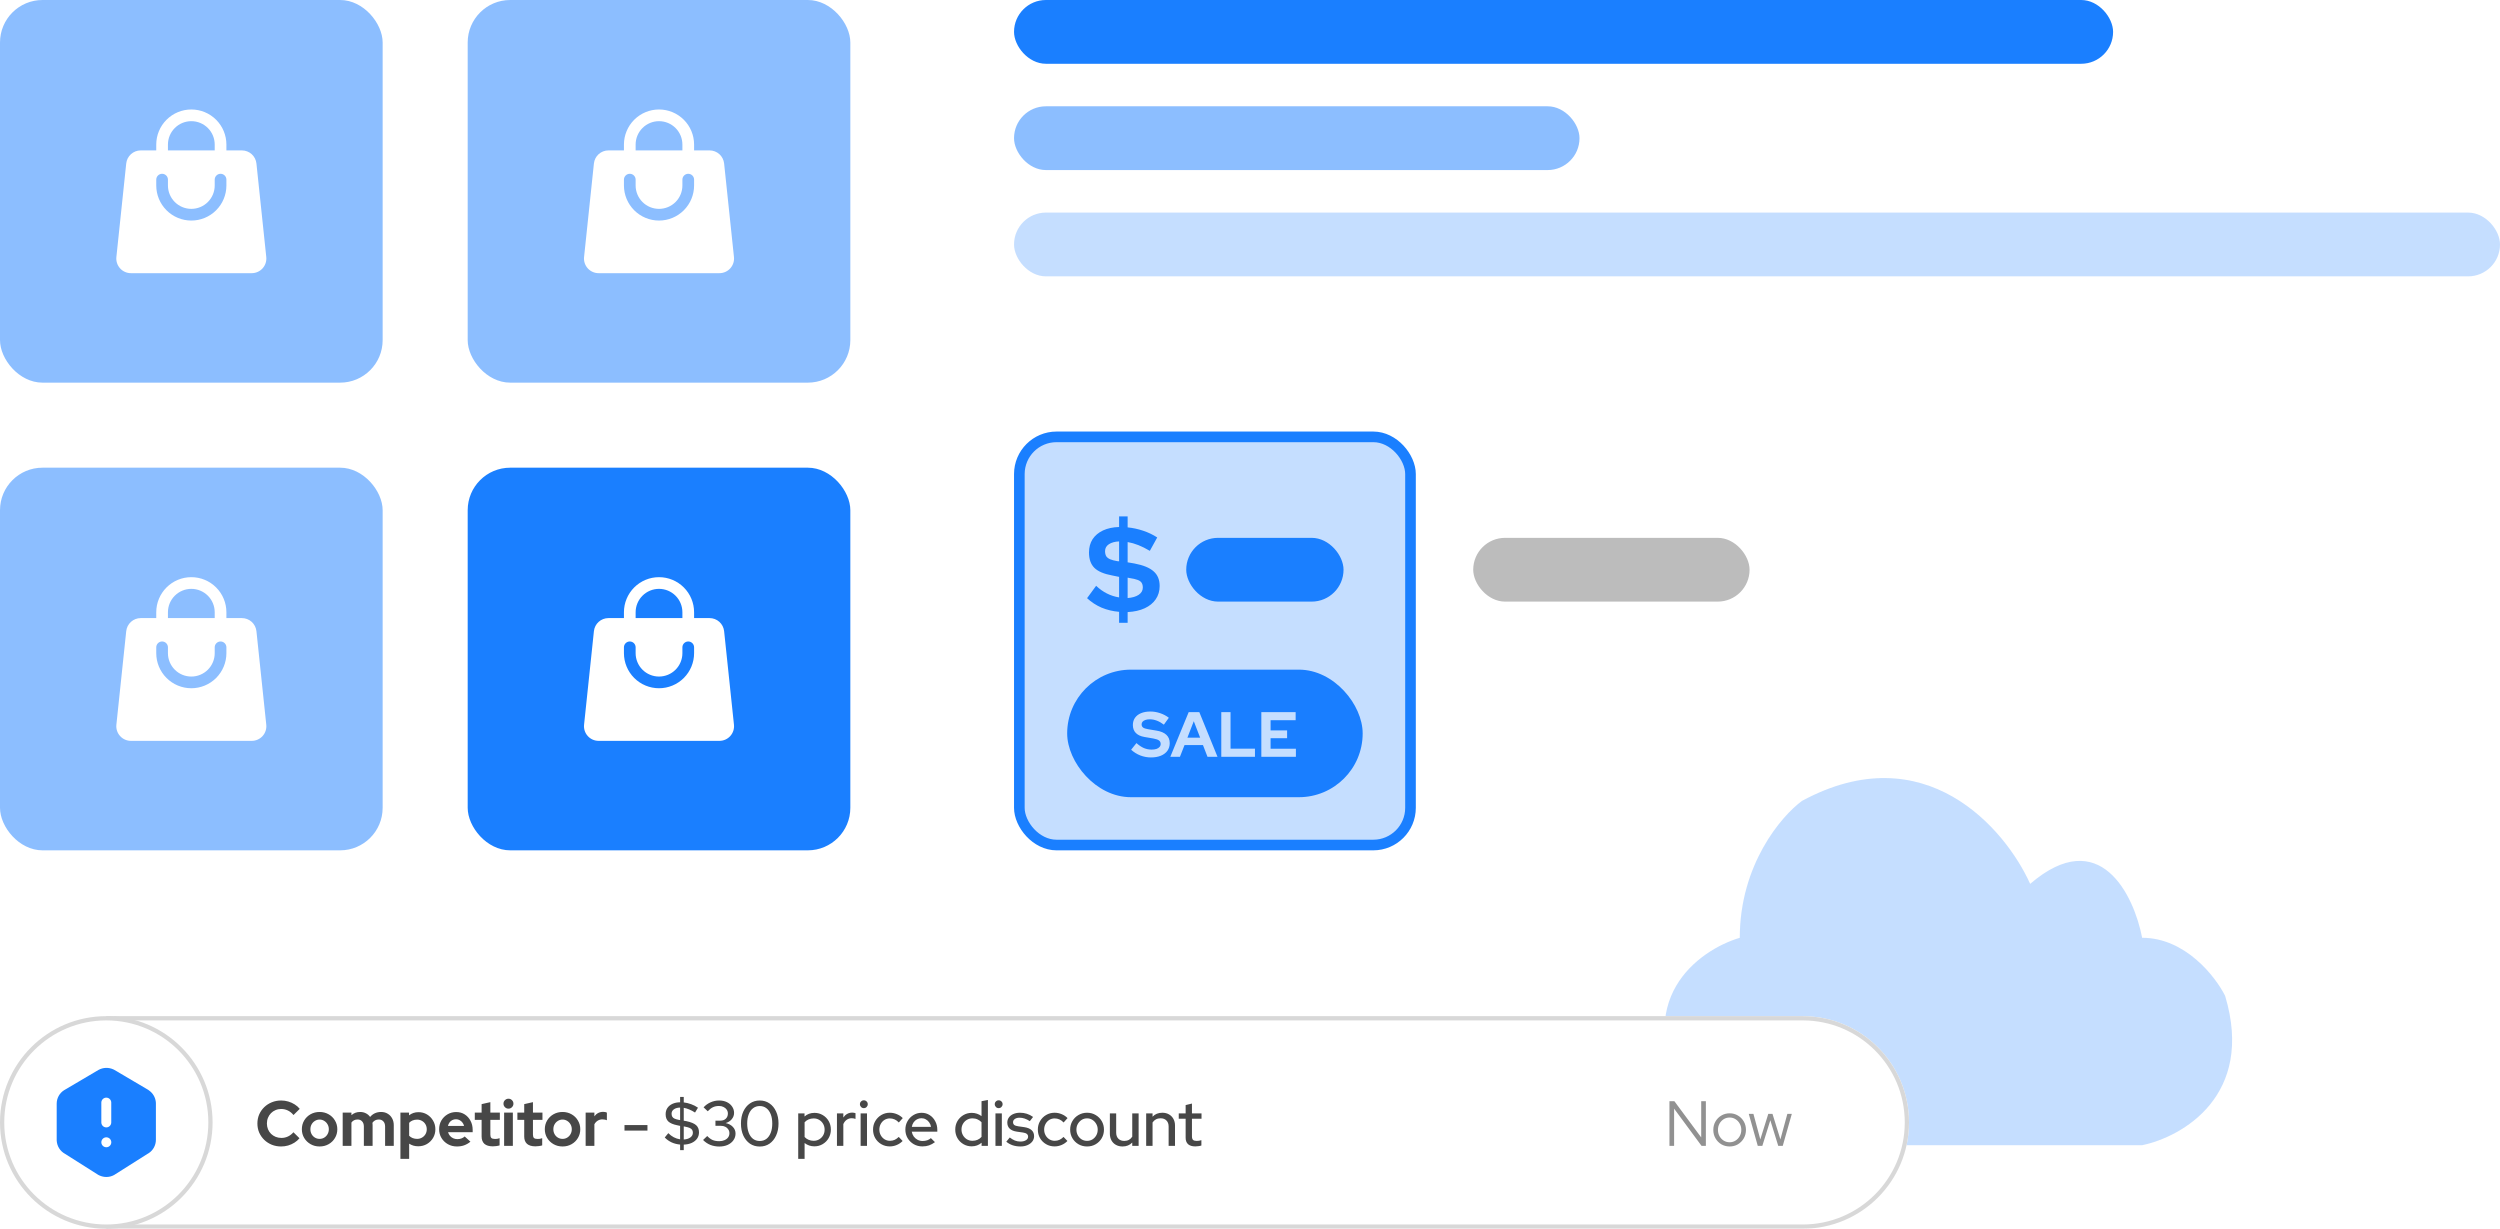<svg width="1176" height="578" viewBox="0 0 1176 578" fill="none" xmlns="http://www.w3.org/2000/svg">
<rect x="502" y="315" width="139" height="60" rx="30" fill="#1A7FFF"/>
<path d="M541.39 356.3C539.69 356.3 538.03 355.99 536.41 355.37C534.79 354.73 533.35 353.83 532.09 352.67L534.58 349.55C535.8 350.63 536.97 351.41 538.09 351.89C539.23 352.37 540.43 352.61 541.69 352.61C542.57 352.61 543.33 352.51 543.97 352.31C544.61 352.09 545.1 351.78 545.44 351.38C545.8 350.98 545.98 350.51 545.98 349.97C545.98 349.25 545.72 348.7 545.2 348.32C544.68 347.92 543.79 347.61 542.53 347.39L538.36 346.67C536.58 346.37 535.22 345.74 534.28 344.78C533.36 343.82 532.9 342.58 532.9 341.06C532.9 339.76 533.23 338.63 533.89 337.67C534.57 336.71 535.52 335.98 536.74 335.48C537.98 334.96 539.45 334.7 541.15 334.7C542.69 334.7 544.22 334.96 545.74 335.48C547.28 336 548.64 336.72 549.82 337.64L547.48 340.88C545.28 339.2 543.07 338.36 540.85 338.36C540.07 338.36 539.39 338.46 538.81 338.66C538.23 338.86 537.78 339.14 537.46 339.5C537.16 339.84 537.01 340.25 537.01 340.73C537.01 341.37 537.24 341.87 537.7 342.23C538.16 342.57 538.93 342.83 540.01 343.01L543.97 343.67C546.07 344.01 547.64 344.68 548.68 345.68C549.72 346.66 550.24 347.96 550.24 349.58C550.24 350.94 549.88 352.13 549.16 353.15C548.44 354.15 547.41 354.93 546.07 355.49C544.75 356.03 543.19 356.3 541.39 356.3ZM550.513 356L559.153 335H564.163L572.713 356H568.003L565.873 350.48H557.203L555.043 356H550.513ZM558.553 347H564.553L561.553 339.26L558.553 347ZM574.495 356V335H578.845V352.16H590.335V356H574.495ZM593.333 356V335H609.473V338.78H597.683V343.58H605.453V347.24H597.683V352.22H609.593V356H593.333Z" fill="white"/>
<rect x="479.5" y="205.5" width="184" height="192" rx="17.5" fill="#1A7FFF" fill-opacity="0.25" stroke="#1A7FFF" stroke-width="5"/>
<rect x="558" y="253" width="74" height="30" rx="15" fill="#1A7FFF"/>
<path d="M526.42 292.96V287.8C523.5 287.56 520.74 286.9 518.14 285.82C515.58 284.7 513.32 283.22 511.36 281.38L515.62 275.56C518.78 278.56 522.38 280.38 526.42 281.02V271.36L523.18 270.7C519.26 269.98 516.46 268.78 514.78 267.1C513.1 265.42 512.26 263.02 512.26 259.9C512.26 257.5 512.82 255.42 513.94 253.66C515.1 251.9 516.74 250.52 518.86 249.52C521.02 248.52 523.54 247.98 526.42 247.9V242.92H530.44V248.08C532.88 248.32 535.3 248.84 537.7 249.64C540.1 250.44 542.32 251.5 544.36 252.82L540.88 259.12C539 258 537.2 257.1 535.48 256.42C533.76 255.74 532.08 255.26 530.44 254.98V264.52L533.62 265.06C537.82 265.86 540.84 267.1 542.68 268.78C544.56 270.42 545.5 272.72 545.5 275.68C545.5 278.04 544.88 280.12 543.64 281.92C542.44 283.68 540.72 285.08 538.48 286.12C536.24 287.16 533.56 287.76 530.44 287.92V292.96H526.42ZM526.42 264.04V254.68C524.46 254.76 522.86 255.2 521.62 256C520.42 256.8 519.82 257.88 519.82 259.24C519.82 260.2 520 261 520.36 261.64C520.76 262.24 521.38 262.72 522.22 263.08C523.06 263.44 524.2 263.74 525.64 263.98L526.42 264.04ZM530.44 281.32C532.6 281.16 534.32 280.66 535.6 279.82C536.92 278.94 537.58 277.8 537.58 276.4C537.58 275.48 537.4 274.74 537.04 274.18C536.72 273.62 536.1 273.16 535.18 272.8C534.26 272.44 532.96 272.14 531.28 271.9L530.44 271.72V281.32Z" fill="#1A7FFF"/>
<rect x="477" width="517" height="30" rx="15" fill="#1A7FFF"/>
<rect x="693" y="253" width="130" height="30" rx="15" fill="#BCBCBC"/>
<rect x="477" y="100" width="699" height="30" rx="15" fill="#1A7FFF" fill-opacity="0.25"/>
<rect x="477" y="50" width="266" height="30" rx="15" fill="#1A7FFF" fill-opacity="0.5"/>
<path d="M1007.67 538.703H826.195C805.9 534.02 795.623 522.442 793.022 517.238C766.483 470.405 798.876 446.989 818.389 441.134C818.389 406.79 837.903 383.894 847.66 376.739C905.421 345.517 943.278 389.748 954.986 415.766C987.769 387.667 1003.77 420.97 1007.67 441.134C1027.97 441.134 1042.15 459.347 1046.7 468.454C1060.75 515.287 1026.54 534.801 1007.67 538.703Z" fill="#1A7FFF" fill-opacity="0.25"/>
<g filter="url(#filter0_b_4545_423)">
<path d="M49.999 478H848C875.614 478 898 500.386 898 528C898 555.614 875.614 578 848 578H49.999V478Z" fill="white"/>
<path d="M50.999 479H848C875.062 479 897 500.938 897 528C897 555.062 875.062 577 848 577H50.999V479Z" stroke="#D8D8D8" stroke-width="2"/>
</g>
<path d="M132.24 539.301C130.68 539.301 129.22 539.031 127.86 538.491C126.5 537.931 125.31 537.161 124.29 536.181C123.29 535.201 122.5 534.061 121.92 532.761C121.36 531.441 121.08 530.021 121.08 528.501C121.08 526.961 121.36 525.541 121.92 524.241C122.5 522.921 123.3 521.771 124.32 520.791C125.34 519.811 126.52 519.051 127.86 518.511C129.22 517.951 130.68 517.671 132.24 517.671C133.4 517.671 134.52 517.831 135.6 518.151C136.68 518.471 137.68 518.921 138.6 519.501C139.54 520.081 140.34 520.781 141 521.601L138.06 524.511C137.3 523.571 136.42 522.861 135.42 522.381C134.44 521.901 133.38 521.661 132.24 521.661C131.3 521.661 130.42 521.841 129.6 522.201C128.78 522.541 128.07 523.021 127.47 523.641C126.87 524.241 126.4 524.961 126.06 525.801C125.72 526.621 125.55 527.521 125.55 528.501C125.55 529.461 125.72 530.361 126.06 531.201C126.4 532.021 126.88 532.741 127.5 533.361C128.12 533.961 128.84 534.431 129.66 534.771C130.5 535.111 131.41 535.281 132.39 535.281C133.49 535.281 134.52 535.051 135.48 534.591C136.44 534.131 137.29 533.471 138.03 532.611L140.88 535.431C140.22 536.231 139.43 536.921 138.51 537.501C137.59 538.081 136.59 538.531 135.51 538.851C134.45 539.151 133.36 539.301 132.24 539.301ZM150.333 539.301C148.773 539.301 147.363 538.941 146.103 538.221C144.843 537.501 143.843 536.531 143.103 535.311C142.363 534.091 141.993 532.721 141.993 531.201C141.993 529.681 142.353 528.311 143.073 527.091C143.813 525.851 144.813 524.871 146.073 524.151C147.353 523.431 148.773 523.071 150.333 523.071C151.893 523.071 153.303 523.431 154.563 524.151C155.843 524.871 156.843 525.851 157.563 527.091C158.303 528.311 158.673 529.681 158.673 531.201C158.673 532.721 158.303 534.091 157.563 535.311C156.843 536.531 155.853 537.501 154.593 538.221C153.333 538.941 151.913 539.301 150.333 539.301ZM150.333 535.731C151.153 535.731 151.883 535.531 152.523 535.131C153.183 534.731 153.703 534.191 154.083 533.511C154.483 532.811 154.683 532.041 154.683 531.201C154.683 530.341 154.483 529.571 154.083 528.891C153.703 528.211 153.183 527.671 152.523 527.271C151.883 526.851 151.153 526.641 150.333 526.641C149.533 526.641 148.803 526.851 148.143 527.271C147.483 527.671 146.963 528.211 146.583 528.891C146.203 529.571 146.013 530.341 146.013 531.201C146.013 532.041 146.203 532.811 146.583 533.511C146.963 534.191 147.483 534.731 148.143 535.131C148.803 535.531 149.533 535.731 150.333 535.731ZM161.2 539.001V523.371H165.31V524.571C166.43 523.571 167.79 523.071 169.39 523.071C170.41 523.071 171.32 523.281 172.12 523.701C172.92 524.101 173.58 524.671 174.1 525.411C174.74 524.651 175.49 524.071 176.35 523.671C177.23 523.271 178.2 523.071 179.26 523.071C180.44 523.071 181.47 523.341 182.35 523.881C183.25 524.401 183.95 525.131 184.45 526.071C184.97 526.991 185.23 528.071 185.23 529.311V539.001H181.15V529.911C181.15 528.891 180.88 528.091 180.34 527.511C179.8 526.911 179.08 526.611 178.18 526.611C177.56 526.611 176.99 526.741 176.47 527.001C175.97 527.261 175.54 527.651 175.18 528.171C175.2 528.351 175.22 528.531 175.24 528.711C175.26 528.891 175.27 529.091 175.27 529.311V539.001H171.16V529.911C171.16 528.891 170.89 528.091 170.35 527.511C169.83 526.911 169.12 526.611 168.22 526.611C167.6 526.611 167.04 526.731 166.54 526.971C166.06 527.211 165.65 527.571 165.31 528.051V539.001H161.2ZM188.358 545.121V523.371H192.408V524.661C193.688 523.661 195.168 523.161 196.848 523.161C198.328 523.161 199.668 523.521 200.868 524.241C202.068 524.961 203.018 525.931 203.718 527.151C204.438 528.351 204.798 529.701 204.798 531.201C204.798 532.701 204.438 534.061 203.718 535.281C202.998 536.481 202.028 537.441 200.808 538.161C199.588 538.861 198.228 539.211 196.728 539.211C195.948 539.211 195.198 539.111 194.478 538.911C193.758 538.691 193.088 538.381 192.468 537.981V545.121H188.358ZM196.188 535.731C197.048 535.731 197.818 535.531 198.498 535.131C199.198 534.731 199.748 534.191 200.148 533.511C200.548 532.831 200.748 532.061 200.748 531.201C200.748 530.341 200.548 529.571 200.148 528.891C199.748 528.191 199.198 527.651 198.498 527.271C197.818 526.871 197.048 526.671 196.188 526.671C195.428 526.671 194.728 526.801 194.088 527.061C193.468 527.301 192.928 527.671 192.468 528.171V534.261C192.908 534.721 193.448 535.081 194.088 535.341C194.748 535.601 195.448 535.731 196.188 535.731ZM214.934 539.301C213.374 539.301 211.954 538.941 210.674 538.221C209.414 537.501 208.414 536.531 207.674 535.311C206.934 534.091 206.564 532.721 206.564 531.201C206.564 529.681 206.914 528.311 207.614 527.091C208.334 525.871 209.304 524.901 210.524 524.181C211.744 523.461 213.104 523.101 214.604 523.101C216.104 523.101 217.434 523.471 218.594 524.211C219.754 524.951 220.664 525.951 221.324 527.211C222.004 528.471 222.344 529.901 222.344 531.501V532.581H210.764C210.944 533.201 211.234 533.761 211.634 534.261C212.054 534.761 212.564 535.151 213.164 535.431C213.784 535.711 214.444 535.851 215.144 535.851C215.844 535.851 216.484 535.741 217.064 535.521C217.664 535.301 218.174 534.991 218.594 534.591L221.294 537.051C220.334 537.831 219.344 538.401 218.324 538.761C217.324 539.121 216.194 539.301 214.934 539.301ZM210.704 529.641H218.294C218.154 529.021 217.894 528.481 217.514 528.021C217.154 527.541 216.714 527.171 216.194 526.911C215.694 526.631 215.134 526.491 214.514 526.491C213.874 526.491 213.294 526.621 212.774 526.881C212.254 527.141 211.814 527.511 211.454 527.991C211.114 528.451 210.864 529.001 210.704 529.641ZM231.832 539.241C230.092 539.241 228.772 538.851 227.872 538.071C226.992 537.271 226.552 536.111 226.552 534.591V526.791H223.342V523.371H226.552V519.381L230.662 518.451V523.371H235.132V526.791H230.662V533.751C230.662 534.471 230.822 534.991 231.142 535.311C231.462 535.611 232.022 535.761 232.822 535.761C233.222 535.761 233.582 535.741 233.902 535.701C234.242 535.641 234.612 535.541 235.012 535.401V538.791C234.592 538.931 234.062 539.041 233.422 539.121C232.802 539.201 232.272 539.241 231.832 539.241ZM237.137 539.001V523.371H241.247V539.001H237.137ZM239.177 521.511C238.537 521.511 237.987 521.281 237.527 520.821C237.067 520.361 236.837 519.811 236.837 519.171C236.837 518.511 237.067 517.961 237.527 517.521C237.987 517.061 238.537 516.831 239.177 516.831C239.837 516.831 240.387 517.061 240.827 517.521C241.287 517.961 241.517 518.511 241.517 519.171C241.517 519.811 241.287 520.361 240.827 520.821C240.387 521.281 239.837 521.511 239.177 521.511ZM251.871 539.241C250.131 539.241 248.811 538.851 247.911 538.071C247.031 537.271 246.591 536.111 246.591 534.591V526.791H243.381V523.371H246.591V519.381L250.701 518.451V523.371H255.171V526.791H250.701V533.751C250.701 534.471 250.861 534.991 251.181 535.311C251.501 535.611 252.061 535.761 252.861 535.761C253.261 535.761 253.621 535.741 253.941 535.701C254.281 535.641 254.651 535.541 255.051 535.401V538.791C254.631 538.931 254.101 539.041 253.461 539.121C252.841 539.201 252.311 539.241 251.871 539.241ZM264.62 539.301C263.06 539.301 261.65 538.941 260.39 538.221C259.13 537.501 258.13 536.531 257.39 535.311C256.65 534.091 256.28 532.721 256.28 531.201C256.28 529.681 256.64 528.311 257.36 527.091C258.1 525.851 259.1 524.871 260.36 524.151C261.64 523.431 263.06 523.071 264.62 523.071C266.18 523.071 267.59 523.431 268.85 524.151C270.13 524.871 271.13 525.851 271.85 527.091C272.59 528.311 272.96 529.681 272.96 531.201C272.96 532.721 272.59 534.091 271.85 535.311C271.13 536.531 270.14 537.501 268.88 538.221C267.62 538.941 266.2 539.301 264.62 539.301ZM264.62 535.731C265.44 535.731 266.17 535.531 266.81 535.131C267.47 534.731 267.99 534.191 268.37 533.511C268.77 532.811 268.97 532.041 268.97 531.201C268.97 530.341 268.77 529.571 268.37 528.891C267.99 528.211 267.47 527.671 266.81 527.271C266.17 526.851 265.44 526.641 264.62 526.641C263.82 526.641 263.09 526.851 262.43 527.271C261.77 527.671 261.25 528.211 260.87 528.891C260.49 529.571 260.3 530.341 260.3 531.201C260.3 532.041 260.49 532.811 260.87 533.511C261.25 534.191 261.77 534.731 262.43 535.131C263.09 535.531 263.82 535.731 264.62 535.731ZM275.487 539.001V523.371H279.597V525.111C280.097 524.431 280.697 523.911 281.397 523.551C282.097 523.191 282.887 523.011 283.767 523.011C284.527 523.031 285.097 523.151 285.477 523.371V526.971C285.177 526.831 284.847 526.731 284.487 526.671C284.127 526.591 283.757 526.551 283.377 526.551C282.577 526.551 281.847 526.751 281.187 527.151C280.527 527.551 279.997 528.121 279.597 528.861V539.001H275.487ZM293.762 531.831V529.221H304.562V531.831H293.762ZM319.926 541.011V538.401C318.506 538.281 317.176 537.941 315.936 537.381C314.696 536.801 313.616 536.031 312.696 535.071L314.376 533.031C315.956 534.651 317.806 535.621 319.926 535.941V529.611L318.636 529.341C316.656 528.941 315.236 528.341 314.376 527.541C313.536 526.741 313.116 525.601 313.116 524.121C313.116 523.001 313.396 522.021 313.956 521.181C314.536 520.341 315.336 519.691 316.356 519.231C317.376 518.771 318.566 518.531 319.926 518.511V515.991H321.636V518.571C322.816 518.711 323.976 518.991 325.116 519.411C326.276 519.831 327.346 520.381 328.326 521.061L326.946 523.341C326.026 522.741 325.126 522.261 324.246 521.901C323.366 521.521 322.496 521.261 321.636 521.121V527.181L322.896 527.391C325.036 527.851 326.556 528.481 327.456 529.281C328.356 530.081 328.806 531.201 328.806 532.641C328.806 533.761 328.506 534.751 327.906 535.611C327.306 536.451 326.466 537.121 325.386 537.621C324.326 538.101 323.076 538.371 321.636 538.431V541.011H319.926ZM319.926 526.881V521.001C318.726 521.021 317.756 521.291 317.016 521.811C316.276 522.331 315.906 523.021 315.906 523.881C315.906 524.441 316.016 524.911 316.236 525.291C316.456 525.671 316.826 525.981 317.346 526.221C317.866 526.441 318.566 526.641 319.446 526.821L319.926 526.881ZM321.636 536.031C322.896 535.951 323.926 535.631 324.726 535.071C325.526 534.491 325.926 533.751 325.926 532.851C325.926 532.291 325.806 531.831 325.566 531.471C325.346 531.111 324.956 530.811 324.396 530.571C323.856 530.331 323.086 530.121 322.086 529.941L321.636 529.851V536.031ZM338.348 539.331C336.848 539.331 335.438 539.071 334.118 538.551C332.818 538.011 331.688 537.241 330.728 536.241L332.678 534.381C333.518 535.261 334.368 535.891 335.228 536.271C336.108 536.631 337.138 536.811 338.318 536.811C339.258 536.811 340.088 536.651 340.808 536.331C341.548 536.011 342.118 535.571 342.518 535.011C342.918 534.451 343.118 533.801 343.118 533.061C343.118 532.381 342.938 531.781 342.578 531.261C342.238 530.721 341.768 530.311 341.168 530.031C340.588 529.731 339.898 529.581 339.098 529.581H336.548V527.151H338.888C339.948 527.151 340.798 526.841 341.438 526.221C342.078 525.601 342.398 524.791 342.398 523.791C342.398 523.131 342.218 522.531 341.858 521.991C341.498 521.451 340.998 521.031 340.358 520.731C339.738 520.411 339.028 520.251 338.228 520.251C337.168 520.251 336.228 520.441 335.408 520.821C334.608 521.181 333.778 521.821 332.918 522.741L330.968 520.881C331.928 519.841 333.038 519.051 334.298 518.511C335.558 517.951 336.888 517.671 338.288 517.671C339.648 517.671 340.848 517.921 341.888 518.421C342.948 518.921 343.778 519.621 344.378 520.521C344.998 521.401 345.308 522.401 345.308 523.521C345.308 524.621 344.938 525.611 344.198 526.491C343.478 527.351 342.528 527.951 341.348 528.291C342.768 528.591 343.898 529.191 344.738 530.091C345.578 530.971 345.998 532.011 345.998 533.211C345.998 534.391 345.668 535.441 345.008 536.361C344.368 537.281 343.468 538.011 342.308 538.551C341.148 539.071 339.828 539.331 338.348 539.331ZM357.394 539.331C355.634 539.331 354.094 538.881 352.774 537.981C351.454 537.061 350.414 535.791 349.654 534.171C348.914 532.531 348.544 530.641 348.544 528.501C348.544 526.361 348.914 524.481 349.654 522.861C350.414 521.221 351.454 519.951 352.774 519.051C354.094 518.131 355.634 517.671 357.394 517.671C359.134 517.671 360.664 518.131 361.984 519.051C363.304 519.951 364.334 521.221 365.074 522.861C365.834 524.481 366.214 526.361 366.214 528.501C366.214 530.641 365.834 532.531 365.074 534.171C364.334 535.791 363.304 537.061 361.984 537.981C360.664 538.881 359.134 539.331 357.394 539.331ZM357.394 536.721C358.594 536.721 359.634 536.391 360.514 535.731C361.394 535.051 362.074 534.091 362.554 532.851C363.034 531.611 363.274 530.161 363.274 528.501C363.274 526.821 363.034 525.371 362.554 524.151C362.074 522.911 361.394 521.961 360.514 521.301C359.634 520.621 358.594 520.281 357.394 520.281C356.194 520.281 355.144 520.621 354.244 521.301C353.364 521.961 352.684 522.911 352.204 524.151C351.724 525.371 351.484 526.821 351.484 528.501C351.484 530.161 351.724 531.611 352.204 532.851C352.684 534.091 353.364 535.051 354.244 535.731C355.144 536.391 356.194 536.721 357.394 536.721ZM375.48 545.121V523.731H378.45V525.201C379.73 524.061 381.29 523.491 383.13 523.491C384.57 523.491 385.87 523.841 387.03 524.541C388.21 525.241 389.14 526.181 389.82 527.361C390.5 528.541 390.84 529.871 390.84 531.351C390.84 532.831 390.49 534.171 389.79 535.371C389.11 536.551 388.18 537.491 387 538.191C385.84 538.891 384.53 539.241 383.07 539.241C382.23 539.241 381.42 539.111 380.64 538.851C379.86 538.571 379.14 538.181 378.48 537.681V545.121H375.48ZM382.74 536.631C383.72 536.631 384.59 536.401 385.35 535.941C386.13 535.481 386.75 534.861 387.21 534.081C387.67 533.281 387.9 532.381 387.9 531.381C387.9 530.381 387.67 529.481 387.21 528.681C386.75 527.881 386.13 527.251 385.35 526.791C384.59 526.331 383.72 526.101 382.74 526.101C381.88 526.101 381.08 526.261 380.34 526.581C379.6 526.901 378.98 527.351 378.48 527.931V534.831C378.98 535.391 379.6 535.831 380.34 536.151C381.1 536.471 381.9 536.631 382.74 536.631ZM393.703 539.001V523.731H396.703V525.681C397.183 524.961 397.773 524.401 398.473 524.001C399.193 523.581 400.003 523.371 400.903 523.371C401.523 523.391 402.033 523.481 402.433 523.641V526.341C402.153 526.221 401.863 526.141 401.563 526.101C401.263 526.041 400.963 526.011 400.663 526.011C399.783 526.011 399.003 526.251 398.323 526.731C397.643 527.191 397.103 527.871 396.703 528.771V539.001H393.703ZM404.836 539.001V523.731H407.836V539.001H404.836ZM406.336 521.271C405.836 521.271 405.406 521.091 405.046 520.731C404.686 520.351 404.506 519.911 404.506 519.411C404.506 518.891 404.686 518.461 405.046 518.121C405.406 517.761 405.836 517.581 406.336 517.581C406.856 517.581 407.296 517.761 407.656 518.121C408.016 518.461 408.196 518.891 408.196 519.411C408.196 519.911 408.016 520.351 407.656 520.731C407.296 521.091 406.856 521.271 406.336 521.271ZM418.539 539.271C417.079 539.271 415.749 538.921 414.549 538.221C413.349 537.521 412.399 536.571 411.699 535.371C411.019 534.171 410.679 532.831 410.679 531.351C410.679 529.871 411.029 528.541 411.729 527.361C412.429 526.161 413.369 525.211 414.549 524.511C415.749 523.791 417.079 523.431 418.539 523.431C419.699 523.431 420.809 523.651 421.869 524.091C422.949 524.531 423.879 525.151 424.659 525.951L422.799 528.021C422.219 527.381 421.569 526.901 420.849 526.581C420.129 526.261 419.379 526.101 418.599 526.101C417.679 526.101 416.839 526.331 416.079 526.791C415.339 527.251 414.749 527.881 414.309 528.681C413.869 529.481 413.649 530.371 413.649 531.351C413.649 532.331 413.869 533.221 414.309 534.021C414.749 534.821 415.349 535.461 416.109 535.941C416.869 536.401 417.719 536.631 418.659 536.631C419.439 536.631 420.169 536.481 420.849 536.181C421.529 535.861 422.169 535.401 422.769 534.801L424.599 536.721C423.799 537.541 422.869 538.171 421.809 538.611C420.769 539.051 419.679 539.271 418.539 539.271ZM433.894 539.271C432.394 539.271 431.034 538.921 429.814 538.221C428.614 537.521 427.654 536.571 426.934 535.371C426.234 534.171 425.884 532.831 425.884 531.351C425.884 529.891 426.224 528.571 426.904 527.391C427.584 526.191 428.504 525.241 429.664 524.541C430.824 523.821 432.114 523.461 433.534 523.461C434.954 523.461 436.214 523.821 437.314 524.541C438.414 525.241 439.284 526.201 439.924 527.421C440.584 528.621 440.914 529.981 440.914 531.501V532.341H428.884C429.044 533.181 429.354 533.931 429.814 534.591C430.294 535.251 430.894 535.771 431.614 536.151C432.354 536.531 433.154 536.721 434.014 536.721C434.754 536.721 435.464 536.611 436.144 536.391C436.844 536.151 437.424 535.811 437.884 535.371L439.804 537.261C438.904 537.941 437.974 538.451 437.014 538.791C436.074 539.111 435.034 539.271 433.894 539.271ZM428.914 530.091H437.944C437.824 529.291 437.544 528.591 437.104 527.991C436.684 527.371 436.154 526.891 435.514 526.551C434.894 526.191 434.214 526.011 433.474 526.011C432.714 526.011 432.014 526.181 431.374 526.521C430.734 526.861 430.194 527.341 429.754 527.961C429.334 528.561 429.054 529.271 428.914 530.091ZM457.061 539.241C455.641 539.241 454.341 538.891 453.161 538.191C451.981 537.491 451.051 536.551 450.371 535.371C449.691 534.171 449.351 532.831 449.351 531.351C449.351 529.871 449.691 528.541 450.371 527.361C451.071 526.181 452.011 525.241 453.191 524.541C454.371 523.841 455.681 523.491 457.121 523.491C457.961 523.491 458.771 523.621 459.551 523.881C460.331 524.141 461.051 524.521 461.711 525.021V518.001L464.711 517.431V539.001H461.741V537.531C460.441 538.671 458.881 539.241 457.061 539.241ZM457.451 536.631C458.331 536.631 459.131 536.471 459.851 536.151C460.591 535.831 461.211 535.371 461.711 534.771V527.901C461.211 527.341 460.591 526.901 459.851 526.581C459.131 526.241 458.331 526.071 457.451 526.071C456.491 526.071 455.621 526.301 454.841 526.761C454.061 527.221 453.441 527.851 452.981 528.651C452.521 529.431 452.291 530.321 452.291 531.321C452.291 532.321 452.521 533.221 452.981 534.021C453.441 534.821 454.061 535.461 454.841 535.941C455.621 536.401 456.491 536.631 457.451 536.631ZM468.264 539.001V523.731H471.264V539.001H468.264ZM469.764 521.271C469.264 521.271 468.834 521.091 468.474 520.731C468.114 520.351 467.934 519.911 467.934 519.411C467.934 518.891 468.114 518.461 468.474 518.121C468.834 517.761 469.264 517.581 469.764 517.581C470.284 517.581 470.724 517.761 471.084 518.121C471.444 518.461 471.624 518.891 471.624 519.411C471.624 519.911 471.444 520.351 471.084 520.731C470.724 521.091 470.284 521.271 469.764 521.271ZM480.047 539.301C478.727 539.301 477.487 539.111 476.327 538.731C475.187 538.331 474.197 537.771 473.357 537.051L475.007 535.071C475.787 535.691 476.587 536.171 477.407 536.511C478.247 536.831 479.097 536.991 479.957 536.991C481.037 536.991 481.917 536.781 482.597 536.361C483.277 535.941 483.617 535.391 483.617 534.711C483.617 534.151 483.417 533.711 483.017 533.391C482.617 533.071 481.997 532.851 481.157 532.731L478.397 532.341C476.877 532.121 475.737 531.651 474.977 530.931C474.217 530.211 473.837 529.251 473.837 528.051C473.837 527.131 474.087 526.331 474.587 525.651C475.087 524.951 475.787 524.411 476.687 524.031C477.587 523.631 478.637 523.431 479.837 523.431C480.937 523.431 481.997 523.591 483.017 523.911C484.037 524.231 485.017 524.731 485.957 525.411L484.427 527.391C483.587 526.831 482.767 526.421 481.967 526.161C481.187 525.901 480.397 525.771 479.597 525.771C478.677 525.771 477.937 525.971 477.377 526.371C476.817 526.751 476.537 527.251 476.537 527.871C476.537 528.431 476.727 528.871 477.107 529.191C477.507 529.491 478.157 529.701 479.057 529.821L481.817 530.211C483.337 530.431 484.487 530.901 485.267 531.621C486.047 532.321 486.437 533.271 486.437 534.471C486.437 535.391 486.157 536.221 485.597 536.961C485.037 537.681 484.277 538.251 483.317 538.671C482.357 539.091 481.267 539.301 480.047 539.301ZM496.059 539.271C494.599 539.271 493.269 538.921 492.069 538.221C490.869 537.521 489.919 536.571 489.219 535.371C488.539 534.171 488.199 532.831 488.199 531.351C488.199 529.871 488.549 528.541 489.249 527.361C489.949 526.161 490.889 525.211 492.069 524.511C493.269 523.791 494.599 523.431 496.059 523.431C497.219 523.431 498.329 523.651 499.389 524.091C500.469 524.531 501.399 525.151 502.179 525.951L500.319 528.021C499.739 527.381 499.089 526.901 498.369 526.581C497.649 526.261 496.899 526.101 496.119 526.101C495.199 526.101 494.359 526.331 493.599 526.791C492.859 527.251 492.269 527.881 491.829 528.681C491.389 529.481 491.169 530.371 491.169 531.351C491.169 532.331 491.389 533.221 491.829 534.021C492.269 534.821 492.869 535.461 493.629 535.941C494.389 536.401 495.239 536.631 496.179 536.631C496.959 536.631 497.689 536.481 498.369 536.181C499.049 535.861 499.689 535.401 500.289 534.801L502.119 536.721C501.319 537.541 500.389 538.171 499.329 538.611C498.289 539.051 497.199 539.271 496.059 539.271ZM511.354 539.301C509.874 539.301 508.524 538.951 507.304 538.251C506.104 537.551 505.154 536.601 504.454 535.401C503.754 534.201 503.404 532.861 503.404 531.381C503.404 529.901 503.754 528.561 504.454 527.361C505.154 526.161 506.104 525.211 507.304 524.511C508.524 523.791 509.874 523.431 511.354 523.431C512.854 523.431 514.204 523.791 515.404 524.511C516.604 525.211 517.554 526.161 518.254 527.361C518.954 528.561 519.304 529.901 519.304 531.381C519.304 532.861 518.954 534.201 518.254 535.401C517.554 536.601 516.604 537.551 515.404 538.251C514.204 538.951 512.854 539.301 511.354 539.301ZM511.354 536.661C512.294 536.661 513.144 536.431 513.904 535.971C514.664 535.491 515.264 534.851 515.704 534.051C516.144 533.251 516.364 532.351 516.364 531.351C516.364 530.371 516.134 529.491 515.674 528.711C515.234 527.911 514.634 527.271 513.874 526.791C513.134 526.311 512.294 526.071 511.354 526.071C510.414 526.071 509.564 526.311 508.804 526.791C508.064 527.271 507.464 527.911 507.004 528.711C506.564 529.491 506.344 530.371 506.344 531.351C506.344 532.351 506.564 533.251 507.004 534.051C507.444 534.851 508.044 535.491 508.804 535.971C509.564 536.431 510.414 536.661 511.354 536.661ZM528.051 539.301C526.871 539.301 525.831 539.051 524.931 538.551C524.031 538.051 523.331 537.351 522.831 536.451C522.331 535.531 522.081 534.481 522.081 533.301V523.731H525.051V532.791C525.051 533.991 525.391 534.941 526.071 535.641C526.771 536.341 527.701 536.691 528.861 536.691C529.681 536.691 530.411 536.521 531.051 536.181C531.691 535.821 532.211 535.321 532.611 534.681V523.731H535.611V539.001H532.611V537.441C531.431 538.681 529.911 539.301 528.051 539.301ZM539.162 539.001V523.731H542.162V525.291C543.342 524.051 544.872 523.431 546.752 523.431C547.932 523.431 548.962 523.681 549.842 524.181C550.742 524.681 551.442 525.381 551.942 526.281C552.462 527.181 552.722 528.221 552.722 529.401V539.001H549.722V529.911C549.722 528.711 549.382 527.771 548.702 527.091C548.042 526.391 547.112 526.041 545.912 526.041C545.112 526.041 544.392 526.211 543.752 526.551C543.112 526.891 542.582 527.381 542.162 528.021V539.001H539.162ZM562.284 539.271C560.804 539.271 559.674 538.931 558.894 538.251C558.114 537.551 557.724 536.541 557.724 535.221V526.251H554.484V523.731H557.724V519.831L560.694 519.111V523.731H565.194V526.251H560.694V534.531C560.694 535.311 560.864 535.871 561.204 536.211C561.564 536.531 562.144 536.691 562.944 536.691C563.364 536.691 563.734 536.661 564.054 536.601C564.394 536.541 564.754 536.451 565.134 536.331V538.851C564.734 538.991 564.264 539.091 563.724 539.151C563.204 539.231 562.724 539.271 562.284 539.271Z" fill="#474747"/>
<path d="M785.31 539.001V518.001H787.62L800.25 535.041V518.001H802.44V539.001H800.4L787.5 521.511V539.001H785.31ZM813.618 539.301C812.198 539.301 810.898 538.961 809.718 538.281C808.558 537.581 807.638 536.641 806.958 535.461C806.278 534.281 805.938 532.961 805.938 531.501C805.938 530.041 806.278 528.721 806.958 527.541C807.638 526.361 808.558 525.431 809.718 524.751C810.898 524.051 812.198 523.701 813.618 523.701C815.058 523.701 816.358 524.051 817.518 524.751C818.678 525.431 819.598 526.361 820.278 527.541C820.958 528.721 821.298 530.041 821.298 531.501C821.298 532.961 820.958 534.281 820.278 535.461C819.598 536.641 818.678 537.581 817.518 538.281C816.358 538.961 815.058 539.301 813.618 539.301ZM813.618 537.321C814.638 537.321 815.558 537.061 816.378 536.541C817.218 536.021 817.878 535.321 818.358 534.441C818.858 533.561 819.108 532.581 819.108 531.501C819.108 530.401 818.858 529.421 818.358 528.561C817.878 527.681 817.218 526.981 816.378 526.461C815.558 525.941 814.638 525.681 813.618 525.681C812.598 525.681 811.668 525.941 810.828 526.461C810.008 526.981 809.348 527.681 808.848 528.561C808.368 529.421 808.128 530.401 808.128 531.501C808.128 532.581 808.368 533.561 808.848 534.441C809.348 535.321 810.008 536.021 810.828 536.541C811.668 537.061 812.598 537.321 813.618 537.321ZM826.849 539.001L822.619 523.971H824.809L828.049 535.971L831.799 523.971H833.779L837.499 535.971L840.769 523.971H842.869L838.609 539.001H836.479L832.759 526.971L829.009 539.001H826.849Z" fill="#919191"/>
<circle cx="50" cy="528" r="49" fill="white" stroke="#D8D8D8" stroke-width="2"/>
<g clip-path="url(#clip0_4545_423)">
<path d="M46.325 503.297C47.401 502.704 48.601 502.374 49.828 502.335C51.056 502.296 52.275 502.548 53.386 503.071L53.829 503.297L69.638 512.619L69.862 512.766L70.076 512.945L70.326 513.12C71.137 513.728 71.817 514.494 72.324 515.371C72.832 516.249 73.157 517.22 73.28 518.226L73.322 518.697L73.334 519.173V536.169C73.334 538.75 72.004 541.137 69.941 542.453L69.544 542.686L53.671 552.724C51.529 553.9 48.96 553.972 46.661 552.883L46.204 552.649L30.582 542.763C29.47 542.155 28.53 541.276 27.849 540.208C27.167 539.14 26.766 537.917 26.683 536.652L26.667 536.169V519.171C26.667 516.59 27.997 514.205 30.111 512.859L46.325 503.297ZM50.024 534.998L49.727 535.014C49.16 535.081 48.638 535.355 48.258 535.782C47.879 536.209 47.67 536.76 47.67 537.331C47.67 537.902 47.879 538.453 48.258 538.88C48.638 539.307 49.16 539.581 49.727 539.648L50 539.664L50.297 539.648C50.864 539.581 51.386 539.307 51.766 538.88C52.145 538.453 52.354 537.902 52.354 537.331C52.354 536.76 52.145 536.209 51.766 535.782C51.386 535.355 50.864 535.081 50.297 535.014L50.024 534.998ZM50 516.331C49.429 516.331 48.877 516.541 48.45 516.921C48.023 517.3 47.75 517.824 47.683 518.391L47.667 518.664V527.998L47.683 528.271C47.751 528.838 48.024 529.36 48.451 529.74C48.878 530.119 49.429 530.328 50 530.328C50.571 530.328 51.123 530.119 51.55 529.74C51.977 529.36 52.25 528.838 52.317 528.271L52.334 527.998V518.664L52.317 518.391C52.251 517.824 51.978 517.3 51.55 516.921C51.123 516.541 50.572 516.331 50 516.331Z" fill="#1A7FFF"/>
</g>
<rect x="220" width="180" height="180" rx="20" fill="#1A7FFF" fill-opacity="0.5"/>
<rect x="220" y="220" width="180" height="180" rx="20" fill="#1A7FFF"/>
<rect width="180" height="180" rx="20" fill="#1A7FFF" fill-opacity="0.5"/>
<rect y="220" width="180" height="180" rx="20" fill="#1A7FFF" fill-opacity="0.5"/>
<path fill-rule="evenodd" clip-rule="evenodd" d="M73.5 68V70.75H66.215C62.694 70.75 59.746 73.405 59.376 76.906L54.745 120.906C54.645 121.865 54.746 122.833 55.044 123.75C55.342 124.666 55.829 125.51 56.474 126.226C57.118 126.942 57.907 127.514 58.787 127.906C59.667 128.298 60.62 128.5 61.584 128.5H118.417C119.38 128.5 120.333 128.298 121.213 127.906C122.094 127.514 122.882 126.942 123.527 126.226C124.171 125.51 124.659 124.666 124.956 123.75C125.254 122.833 125.356 121.865 125.255 120.906L120.624 76.906C120.447 75.216 119.65 73.652 118.387 72.516C117.124 71.379 115.485 70.75 113.786 70.75H106.5V68C106.5 63.624 104.762 59.427 101.667 56.333C98.573 53.238 94.376 51.5 90 51.5C85.624 51.5 81.427 53.238 78.333 56.333C75.239 59.427 73.5 63.624 73.5 68ZM90 57C87.083 57 84.285 58.159 82.222 60.222C80.159 62.285 79 65.083 79 68V70.75H101V68C101 65.083 99.841 62.285 97.778 60.222C95.716 58.159 92.918 57 90 57ZM79 87.25C79 90.167 80.159 92.965 82.222 95.028C84.285 97.091 87.083 98.25 90 98.25C92.918 98.25 95.716 97.091 97.778 95.028C99.841 92.965 101 90.167 101 87.25V84.5C101 83.771 101.29 83.071 101.806 82.555C102.321 82.04 103.021 81.75 103.75 81.75C104.48 81.75 105.179 82.04 105.695 82.555C106.21 83.071 106.5 83.771 106.5 84.5V87.25C106.5 91.626 104.762 95.823 101.667 98.917C98.573 102.012 94.376 103.75 90 103.75C85.624 103.75 81.427 102.012 78.333 98.917C75.239 95.823 73.5 91.626 73.5 87.25V84.5C73.5 83.771 73.79 83.071 74.306 82.555C74.821 82.04 75.521 81.75 76.25 81.75C76.98 81.75 77.679 82.04 78.195 82.555C78.71 83.071 79 83.771 79 84.5V87.25Z" fill="white"/>
<path fill-rule="evenodd" clip-rule="evenodd" d="M293.5 68V70.75H286.215C282.695 70.75 279.747 73.405 279.376 76.906L274.745 120.906C274.644 121.865 274.746 122.833 275.044 123.75C275.342 124.666 275.829 125.51 276.474 126.226C277.119 126.942 277.907 127.514 278.787 127.906C279.667 128.298 280.62 128.5 281.584 128.5H338.417C339.38 128.5 340.333 128.298 341.213 127.906C342.094 127.514 342.882 126.942 343.527 126.226C344.171 125.51 344.659 124.666 344.956 123.75C345.254 122.833 345.356 121.865 345.255 120.906L340.624 76.906C340.447 75.216 339.65 73.652 338.387 72.516C337.124 71.379 335.485 70.75 333.786 70.75H326.5V68C326.5 63.624 324.762 59.427 321.667 56.333C318.573 53.238 314.376 51.5 310 51.5C305.624 51.5 301.427 53.238 298.333 56.333C295.239 59.427 293.5 63.624 293.5 68ZM310 57C307.083 57 304.285 58.159 302.222 60.222C300.159 62.285 299 65.083 299 68V70.75H321V68C321 65.083 319.841 62.285 317.778 60.222C315.715 58.159 312.918 57 310 57ZM299 87.25C299 90.167 300.159 92.965 302.222 95.028C304.285 97.091 307.083 98.25 310 98.25C312.918 98.25 315.715 97.091 317.778 95.028C319.841 92.965 321 90.167 321 87.25V84.5C321 83.771 321.29 83.071 321.806 82.555C322.321 82.04 323.021 81.75 323.75 81.75C324.48 81.75 325.179 82.04 325.695 82.555C326.21 83.071 326.5 83.771 326.5 84.5V87.25C326.5 91.626 324.762 95.823 321.667 98.917C318.573 102.012 314.376 103.75 310 103.75C305.624 103.75 301.427 102.012 298.333 98.917C295.239 95.823 293.5 91.626 293.5 87.25V84.5C293.5 83.771 293.79 83.071 294.306 82.555C294.821 82.04 295.521 81.75 296.25 81.75C296.98 81.75 297.679 82.04 298.195 82.555C298.71 83.071 299 83.771 299 84.5V87.25Z" fill="white"/>
<path fill-rule="evenodd" clip-rule="evenodd" d="M73.5 288V290.75H66.215C62.694 290.75 59.746 293.405 59.376 296.906L54.745 340.906C54.645 341.865 54.746 342.833 55.044 343.75C55.342 344.666 55.829 345.51 56.474 346.226C57.118 346.942 57.907 347.514 58.787 347.906C59.667 348.298 60.62 348.5 61.584 348.5H118.417C119.38 348.5 120.333 348.298 121.213 347.906C122.094 347.514 122.882 346.942 123.527 346.226C124.171 345.51 124.659 344.666 124.956 343.75C125.254 342.833 125.356 341.865 125.255 340.906L120.624 296.906C120.447 295.217 119.65 293.652 118.387 292.516C117.124 291.379 115.485 290.75 113.786 290.75H106.5V288C106.5 283.624 104.762 279.427 101.667 276.333C98.573 273.238 94.376 271.5 90 271.5C85.624 271.5 81.427 273.238 78.333 276.333C75.239 279.427 73.5 283.624 73.5 288ZM90 277C87.083 277 84.285 278.159 82.222 280.222C80.159 282.285 79 285.083 79 288V290.75H101V288C101 285.083 99.841 282.285 97.778 280.222C95.716 278.159 92.918 277 90 277ZM79 307.25C79 310.167 80.159 312.965 82.222 315.028C84.285 317.091 87.083 318.25 90 318.25C92.918 318.25 95.716 317.091 97.778 315.028C99.841 312.965 101 310.167 101 307.25V304.5C101 303.771 101.29 303.071 101.806 302.555C102.321 302.04 103.021 301.75 103.75 301.75C104.48 301.75 105.179 302.04 105.695 302.555C106.21 303.071 106.5 303.771 106.5 304.5V307.25C106.5 311.626 104.762 315.823 101.667 318.917C98.573 322.012 94.376 323.75 90 323.75C85.624 323.75 81.427 322.012 78.333 318.917C75.239 315.823 73.5 311.626 73.5 307.25V304.5C73.5 303.771 73.79 303.071 74.306 302.555C74.821 302.04 75.521 301.75 76.25 301.75C76.98 301.75 77.679 302.04 78.195 302.555C78.71 303.071 79 303.771 79 304.5V307.25Z" fill="white"/>
<path fill-rule="evenodd" clip-rule="evenodd" d="M293.5 288V290.75H286.215C282.695 290.75 279.747 293.405 279.376 296.906L274.745 340.906C274.644 341.865 274.746 342.833 275.044 343.75C275.342 344.666 275.829 345.51 276.474 346.226C277.119 346.942 277.907 347.514 278.787 347.906C279.667 348.298 280.62 348.5 281.584 348.5H338.417C339.38 348.5 340.333 348.298 341.213 347.906C342.094 347.514 342.882 346.942 343.527 346.226C344.171 345.51 344.659 344.666 344.956 343.75C345.254 342.833 345.356 341.865 345.255 340.906L340.624 296.906C340.447 295.217 339.65 293.652 338.387 292.516C337.124 291.379 335.485 290.75 333.786 290.75H326.5V288C326.5 283.624 324.762 279.427 321.667 276.333C318.573 273.238 314.376 271.5 310 271.5C305.624 271.5 301.427 273.238 298.333 276.333C295.239 279.427 293.5 283.624 293.5 288ZM310 277C307.083 277 304.285 278.159 302.222 280.222C300.159 282.285 299 285.083 299 288V290.75H321V288C321 285.083 319.841 282.285 317.778 280.222C315.715 278.159 312.918 277 310 277ZM299 307.25C299 310.167 300.159 312.965 302.222 315.028C304.285 317.091 307.083 318.25 310 318.25C312.918 318.25 315.715 317.091 317.778 315.028C319.841 312.965 321 310.167 321 307.25V304.5C321 303.771 321.29 303.071 321.806 302.555C322.321 302.04 323.021 301.75 323.75 301.75C324.48 301.75 325.179 302.04 325.695 302.555C326.21 303.071 326.5 303.771 326.5 304.5V307.25C326.5 311.626 324.762 315.823 321.667 318.917C318.573 322.012 314.376 323.75 310 323.75C305.624 323.75 301.427 322.012 298.333 318.917C295.239 315.823 293.5 311.626 293.5 307.25V304.5C293.5 303.771 293.79 303.071 294.306 302.555C294.821 302.04 295.521 301.75 296.25 301.75C296.98 301.75 297.679 302.04 298.195 302.555C298.71 303.071 299 303.771 299 304.5V307.25Z" fill="white"/>
<defs>
<filter id="filter0_b_4545_423" x="30" y="458" width="888" height="140" filterUnits="userSpaceOnUse" color-interpolation-filters="sRGB">
<feFlood flood-opacity="0" result="BackgroundImageFix"/>
<feGaussianBlur in="BackgroundImageFix" stdDeviation="10"/>
<feComposite in2="SourceAlpha" operator="in" result="effect1_backgroundBlur_4545_423"/>
<feBlend mode="normal" in="SourceGraphic" in2="effect1_backgroundBlur_4545_423" result="shape"/>
</filter>
<clipPath id="clip0_4545_423">
<rect width="56" height="56" fill="white" transform="translate(22 499.999)"/>
</clipPath>
</defs>
</svg>
